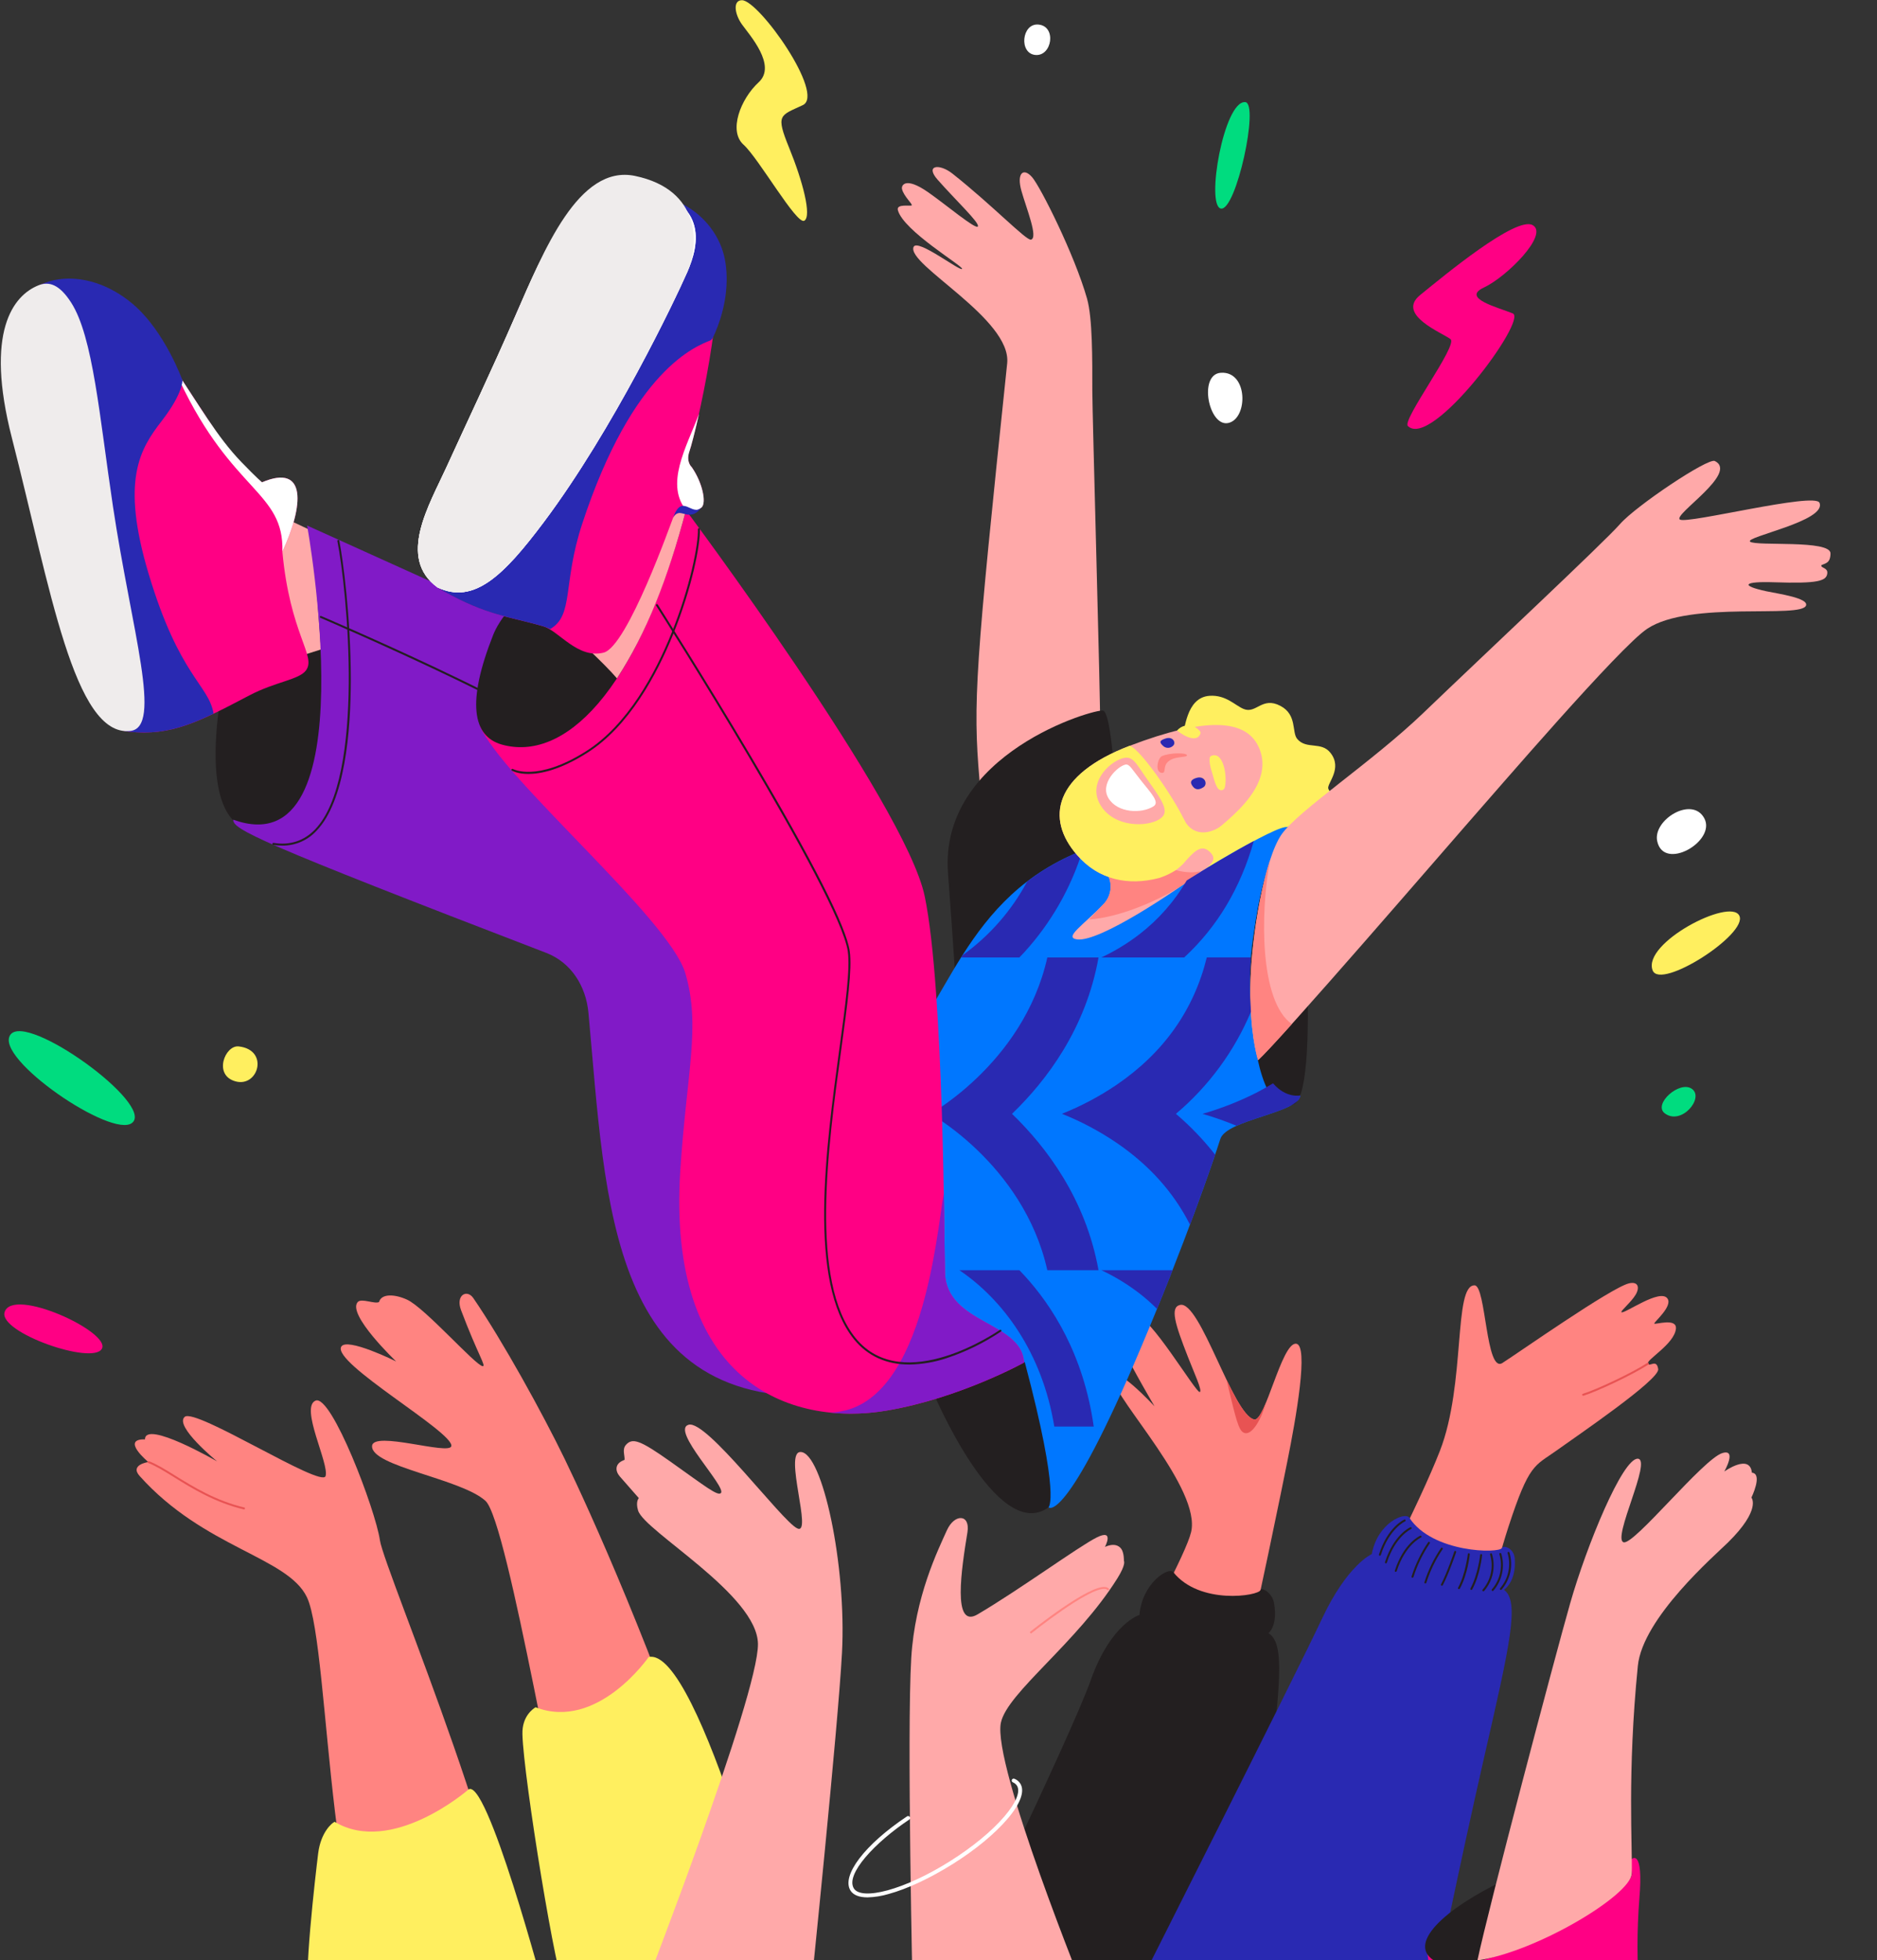 <svg width="591" height="617" viewBox="0 0 591 617" fill="none" xmlns="http://www.w3.org/2000/svg">
<rect x="0" y="0" width="591" height="617" fill="#333333" stroke="none"/>
<g clip-path="url(#clip0_44_8355)">
<path d="M160.589 627.157C166.582 600.798 120.991 494.389 119.622 484.866C118.253 475.342 104.364 438.814 99.359 440.914C94.355 443.014 103.719 460.796 102.509 464.671C101.3 468.545 61.53 443.076 58.153 446.023C54.776 448.97 68.37 460.047 68.37 460.047C68.37 460.047 45.652 446.901 45.652 453.109C37.86 452.943 46.702 460.244 46.702 460.244C46.702 460.244 40.77 461.072 43.957 464.628C64.281 487.346 90.567 490.109 96.639 502.807C104.259 518.771 102.976 626.003 125.498 626.126C134.929 626.175 160.589 627.157 160.589 627.157Z" fill="#FF8481"/>
<path d="M180.973 588.876C195.279 636.486 221.731 597.091 224.752 577.271C206.159 520.69 185.805 475.787 177.792 459.264C170.946 445.141 158.266 422.097 149.032 408.638C147.03 405.728 143.37 407.692 145.176 412.463C150.493 426.5 153.158 430.147 151.985 430.067C149.768 429.92 133.786 411.684 128.161 409.123C124.311 407.367 120.099 407.146 119.344 409.872C118.036 410.603 113.818 408.589 112.645 409.872C109.133 413.728 124.729 428.575 124.729 428.575C124.729 428.575 109.133 420.845 107.438 423.952C104.608 429.134 142.818 450.815 142.112 455.211C141.62 458.25 117.416 450.244 117.152 455.211C116.802 461.652 145.145 465.471 152.851 472.459C160.09 479.023 176.674 582.502 180.973 588.876Z" fill="#FF8481"/>
<path d="M204.24 521.632C204.24 521.632 188.134 544.965 168.627 537.443C167.915 537.898 164.329 540.212 164.495 545.935C164.802 559.382 175.51 625.198 178.003 626.653C180.496 628.109 247.454 625.364 247.454 625.364C247.454 625.364 220.161 518.077 204.24 521.632Z" fill="#FFEF5F"/>
<path d="M147.263 563.535C147.263 563.535 123.316 584.252 105.35 573.5C104.57 573.826 101.015 576.73 100.18 583.429C99.345 590.128 95.268 625.421 97.472 627.276C99.677 629.13 171.645 627.945 171.645 627.945C171.645 627.945 152.905 557.395 147.263 563.535Z" fill="#FFEF5F"/>
<path d="M364.569 615.229C375.622 608.014 402.638 473.471 405.328 460.092C408.017 446.713 412.217 423.208 408.048 422.993C403.504 422.76 398.414 447.554 394.908 446.848C388.191 445.454 377.912 409.362 371.575 410.787C368.327 411.517 369.96 416.736 374.031 427.144C375.972 432.136 378.587 437.687 377.807 438.196C376.696 438.89 361.499 412.936 357.649 414.452C353.8 415.969 356.323 419.978 356.323 419.978C356.323 419.978 350.963 419.242 353.173 423.81C356.808 431.338 363.519 442.709 363.519 442.709C363.519 442.709 350.079 428.206 350.68 434.42C351.282 440.634 378.28 468.848 375.032 482.313C371.784 495.778 326.126 572.205 325.389 581.974C324.652 591.743 352.234 623.278 364.569 615.229Z" fill="#FF8481"/>
<path d="M369.444 494.929C367.952 493.087 359.62 498.355 358.773 508.376C358.773 508.376 349.778 511.035 343.423 528.946C337.068 546.856 298.164 627.065 298.164 627.065L387.81 628.066C387.81 628.066 394.048 602.48 398.635 566.615C403.221 530.751 404.707 517.236 399.384 514.129C399.384 514.129 402.454 511.851 401.134 504.575C400.563 501.395 397.235 499.553 396.885 500.547C396.234 502.426 377.703 505.281 369.444 494.929Z" fill="#231F20"/>
<path d="M293.412 437.446C293.412 437.446 313.779 486.334 330.155 474.496C346.53 462.658 309.843 396.7 309.843 396.7L293.412 437.446Z" fill="#231F20"/>
<path d="M72.354 204.834C72.354 204.834 58.742 256.957 79.01 261.372C100.089 265.971 107.396 219.521 104.08 206.258C100.765 192.995 72.354 204.834 72.354 204.834Z" fill="#231F20"/>
<path d="M98.328 167.175C93.919 165.063 85.176 160.998 85.176 160.998C85.176 160.998 82.106 179.48 82.241 179.843C82.376 180.205 95.7 206.153 95.7 206.153L101.085 204.44L98.328 167.175Z" fill="#FFA9A9"/>
<path d="M96.7 165.438C96.7 165.438 116.287 273.505 73.422 258.031C73.422 261.102 80.416 264.786 171.978 299.962C179.862 302.996 184.51 310.444 185.284 318.856C190.847 379.029 191.559 444.907 262.649 439.202L248.153 271.92L171.732 199.356L96.7 165.438Z" fill="#811AC7"/>
<path d="M184.603 237.138C184.529 237.139 184.457 237.113 184.401 237.065C170.039 224.097 101.583 194.79 100.895 194.495C100.857 194.48 100.823 194.457 100.794 194.428C100.765 194.399 100.742 194.365 100.727 194.327C100.712 194.289 100.704 194.249 100.704 194.208C100.705 194.167 100.713 194.127 100.729 194.09C100.763 194.016 100.824 193.958 100.899 193.928C100.975 193.898 101.059 193.899 101.134 193.93C101.306 194.004 118.615 201.403 137.478 210.312C162.824 222.285 178.746 231.133 184.812 236.604C184.841 236.633 184.864 236.667 184.879 236.704C184.895 236.741 184.903 236.782 184.903 236.822C184.903 236.863 184.895 236.903 184.879 236.94C184.864 236.978 184.841 237.011 184.812 237.04C184.786 237.069 184.753 237.093 184.718 237.11C184.682 237.127 184.643 237.136 184.603 237.138Z" fill="#231F20"/>
<path d="M346.387 228.462C346.559 221.917 343.931 130.275 343.931 122.98C343.931 113.193 344.023 100.158 342.261 93.974C338.307 80.079 327.586 58.785 324.989 55.795C322.238 52.621 320.028 54.493 321.612 60.093C323.196 65.693 326.966 74.829 324.62 75.444C323.122 75.793 312.567 64.686 299.9 54.665C295.725 51.362 291.206 52.013 295.197 56.544C300.999 63.126 308.527 70.181 307.895 71.281C307.262 72.379 297.837 64.41 292.194 60.486C285.053 55.525 283.77 58.349 284.003 59.467C284.47 61.702 287.423 64.275 287.073 64.643C286.723 65.011 282.124 64.029 282.708 66.172C284.495 72.723 303.271 83.769 302.927 84.629C302.516 85.667 288.805 74.928 287.651 77.746C285.379 83.272 318.609 100.379 317.123 114.384C307.041 210.57 306.323 221.088 308.398 245.482C310.474 269.877 346.387 228.462 346.387 228.462Z" fill="#FFA9A9"/>
<path d="M350.79 242.736C350.79 242.736 349.648 224.451 347.364 223.702C345.08 222.953 295.627 237.038 298.495 274.88C300.257 298.366 301.276 315.276 301.276 315.276L369.493 277.403L350.79 242.736Z" fill="#231F20"/>
<path d="M362.022 247.539C362.022 247.539 359.068 247.251 366.645 241.903C374.222 236.555 371.072 231.649 372.171 231.096C373.27 230.543 373.172 219.528 380.89 219.037C386.03 218.717 388.836 222.052 391.574 223.181C395.547 224.815 397.371 219.153 403.161 222.211C408.515 225.036 406.648 230.549 408.478 232.649C411.376 236.026 416.018 233.3 418.916 236.997C422.809 241.909 417.848 246.551 418.216 248.202C418.585 249.854 426.843 258.106 422.435 264.897C418.026 271.688 385.557 295.174 385.557 295.174L366.836 278.295L362.022 247.539Z" fill="#FFEF5F"/>
<path d="M405.426 260.414C402.7 259.014 371.533 278.073 365.902 282.31C356.416 289.451 352.265 263.441 341.956 267.31C302.929 282.003 298.766 317.69 278 338.235C240.355 375.481 276.956 398.69 276.956 398.69C276.956 398.69 308.031 412.813 322.712 428.967C334.059 471.709 330.13 474.497 330.13 474.497C330.13 474.497 335.429 480.551 359.259 424.19C373.006 391.678 382.131 365.245 384.224 358.577C386.171 352.394 409.092 350.312 409.399 344.835C409.399 344.835 396.769 347.752 394.049 320.588C390.168 281.758 408.152 261.808 405.426 260.414Z" fill="#0077FF"/>
<path d="M323.405 277.52C318.494 286.702 311.538 294.633 303.075 300.699L302.627 301.406H320.967C321.495 300.865 322.017 300.313 322.533 299.754C330.913 290.553 337.17 279.624 340.862 267.739C334.613 270.165 328.736 273.457 323.405 277.52Z" fill="#2929B2"/>
<path d="M318.757 350.741L318.641 350.631L318.757 350.526C329.478 340.186 341.893 323.866 345.891 301.405H329.767C325.966 318.419 316.258 331.001 307.791 339.149C303.3 343.488 298.36 347.337 293.055 350.631C298.359 353.926 303.299 357.775 307.791 362.113C316.246 370.261 325.966 382.848 329.761 399.856H345.885C341.857 377.42 329.447 361.075 318.757 350.741Z" fill="#2929B2"/>
<path d="M320.968 399.855H302.057C315.737 409.066 328.158 425.761 331.959 449.081H344.374C341.2 426.362 331.179 410.932 322.534 401.513C322.018 400.948 321.496 400.402 320.968 399.855Z" fill="#2929B2"/>
<path d="M322.443 428.931C322.443 428.931 302.273 440.118 279.333 444.023C248.491 449.279 209.9 434.899 214.204 368.383C216.2 337.572 220.725 323.032 215.776 306.331C210.637 289.071 157.887 244.794 151.078 228.449C151.078 228.449 169.038 248.595 192.364 215.266C204.436 198.019 215.193 159.557 215.193 159.557C215.193 159.557 285.037 252.887 291.159 282.145C297.281 311.402 297.299 394.7 297.532 400.815C298.177 416.933 321.737 416 322.443 428.931Z" fill="#FF0084"/>
<path d="M297.533 400.816C297.459 398.87 297.404 389.076 297.171 375.697C294.893 387.891 290.674 444.565 260.974 444.639C267.085 445.285 273.255 445.078 279.309 444.025C302.249 440.119 322.419 428.932 322.419 428.932C321.737 416.001 298.178 416.934 297.533 400.816Z" fill="#811AC7"/>
<path d="M216.042 160.397C218.283 151.979 163.556 178.928 155.255 199.94C146.953 220.951 148.722 231.776 158.012 234.392C177.194 239.777 200.416 219.091 216.042 160.397Z" fill="#231F20"/>
<path d="M202.249 162.627L180.894 200.359C180.894 200.359 189.723 208.298 194.261 213.541C203.569 199.223 210.225 182.362 216.04 160.399C216.832 157.494 210.796 158.833 202.249 162.627Z" fill="#FFA9A9"/>
<path d="M82.503 151.825C82.503 151.825 81.22 150.928 76.007 146.188C68.141 139.035 48.708 102.268 36.655 93.616C24.602 84.965 7.36 85.794 3.056 101.457C-1.248 117.121 3.836 137.469 9.736 156.061C15.637 174.654 29.667 186.148 31.337 199.767C33.007 213.386 27.291 228.81 40.547 230.32C53.804 231.831 62.818 227.164 78.506 218.912C86.77 214.565 94.237 214 96.38 210.985C99.628 206.411 91.326 199.718 88.907 173.659C95.625 159.205 96.699 145.801 82.503 151.825Z" fill="#FF0084"/>
<path d="M82.504 151.825C82.504 151.825 80.963 150.597 76.063 145.513C68.333 137.531 62.843 127.707 54.112 114.776C54.112 115.85 55.954 118.558 56.568 119.86C73.147 155.055 89.48 154.674 88.909 173.66C95.626 159.206 96.7 145.802 82.504 151.825Z" fill="white"/>
<path d="M46.829 180.751C37.919 151.045 44.115 141.313 50.924 132.508C57.734 123.703 57.439 119.7 57.439 119.7C57.439 119.7 51.913 104.251 41.8 95.686C26.806 83.006 7.36 85.794 3.056 101.457C-1.248 117.121 3.836 137.469 9.736 156.062C15.637 174.654 29.667 186.148 31.337 199.767C33.007 213.386 27.291 228.81 40.547 230.32C50.31 231.432 57.74 229.197 67.251 224.659C65.734 215.553 56.524 213.054 46.829 180.751Z" fill="#2929B2"/>
<path d="M405.425 260.414C409.318 254.888 416.348 342.618 407.586 347.469C392.205 355.998 387.447 286.019 405.425 260.414Z" fill="#231F20"/>
<path d="M539.943 145.127C537.776 144.046 515.002 159.323 510.084 164.972C505.165 170.621 467.453 205.908 448.246 224.347C431.999 239.949 408.833 255.091 403.534 262.655C398.235 270.22 393.924 294.394 393.709 310.696C393.525 324.308 395.662 332.186 396.11 333.721C402.907 327.686 456.382 265.67 461.38 260.009C471.683 248.306 509.985 203.655 518.661 197.926C532.17 188.937 567.33 194.852 568.663 190.579C569.393 188.245 559.962 186.925 556.309 186.158C547.663 184.316 549.088 182.977 558.507 183.296C572.494 183.769 575.193 182.913 575.359 180.364C575.47 178.639 573.139 178.83 573.513 177.903C574.748 177.288 576.338 177.328 576.356 174.203C576.356 169.843 552.944 172.017 551.053 170.519C549.162 169.021 575.276 164.035 572.893 158.275C571.469 154.831 531.206 165.064 528.94 163.553C526.674 162.043 547.508 148.909 539.943 145.127Z" fill="#FFA9A9"/>
<path d="M287.392 628.337C287.392 628.337 285.495 545.69 286.92 521.971C288.08 502.617 295.356 487.942 298.119 481.784C300.532 476.399 305.543 476.583 304.615 482.336C302.773 493.677 299.74 512.951 307.808 508.205C321.01 500.437 339.627 486.837 345.325 483.988C351.023 481.139 347.903 486.978 347.903 486.978C347.903 486.978 351.195 485.234 352.987 487.488C353.958 488.716 353.884 491.375 353.884 491.375C353.884 491.375 354.645 492.363 351.766 496.95C339.055 517.212 317.166 532.857 315.152 542.27C312.327 555.441 342.003 628.337 342.003 628.337H287.392Z" fill="#FFA9A9"/>
<path d="M390.438 579.902C390.438 579.902 440.848 488.899 453.38 456.719C461.571 435.67 457.574 404.435 464.31 404.626C467.908 404.73 467.822 432.398 473.047 429.07C478.272 425.742 507.156 405.436 512.854 404.012C515.703 403.3 516.415 405.185 515.009 407.561C513.603 409.937 510.097 412.798 510.539 413.087C511.466 413.701 522.752 405.449 525.036 408.789C526.73 411.245 520.738 416.194 520.873 416.654C521.008 417.115 528.044 414.696 527.688 418.294C527.203 423.108 518.251 428.063 518.865 429.297C519.405 430.384 521.628 427.67 522.107 430.998C522.586 434.326 496.515 452.022 489.865 456.786C483.215 461.551 481.471 460.679 474.981 480.573C466.06 507.903 452.164 576.095 449.807 584.642C447.449 593.189 379.545 603.646 390.438 579.902Z" fill="#FF8481"/>
<path d="M202.654 626.766C202.654 626.766 238.782 533.799 238.653 517.546C238.531 502.005 202.887 482.049 200.91 475.51C200.044 472.655 201.143 471.605 201.143 471.605C201.143 471.605 199.197 469.413 195.138 464.759C193.683 463.089 193.45 460.663 196.649 459.57C196.772 458.183 195.82 456.267 197.091 454.836C199.135 452.54 201.524 453.332 211.072 460.098C221.965 467.823 225.968 471.059 226.987 470.002C228.829 468.093 211.139 450.194 216.801 448.512C222.462 446.83 246.071 478.758 251.026 481.135C255.981 483.511 246.685 457.084 252.057 457.084C258.928 457.084 266.591 492.838 265.111 520.327C263.834 544.065 255.287 626.797 255.287 626.797L202.654 626.766Z" fill="#FFA9A9"/>
<path d="M217.79 147.037C217.79 147.037 215.948 145.446 217.04 142.204C219.325 135.536 228.817 93.519 225.213 79.127C221.609 64.734 206.793 56.052 193.407 65.213C180.022 74.374 169.872 81.294 162.344 99.285C154.816 117.275 150.794 128.972 144.243 143.365C138.563 155.835 124.03 177.381 139.503 186.039C153.588 193.923 159.992 193.929 171.1 197.177C175.975 198.602 181.876 207.492 190.055 205.448C197.595 203.563 211.471 164.008 211.95 162.952C213.326 159.949 218.391 162.104 220.896 159.704C222.456 158.218 221.228 151.986 217.79 147.037Z" fill="#FF0084"/>
<path d="M193.408 65.213C179.998 74.374 169.873 81.294 162.345 99.285C154.817 117.275 151.158 132.607 144.606 146.994C138.926 159.464 124.031 177.381 139.504 186.039C153.589 193.923 159.993 193.929 171.101 197.177C171.834 197.402 172.548 197.683 173.238 198.018C180.747 193.677 177.1 183.828 183.289 164.972C199.302 116.207 219.282 108.937 223.703 107.15C224.035 107.015 224.201 106.628 224.446 106.364C229.414 95.816 229.426 86.274 227.952 80.379C224.354 65.987 206.824 56.052 193.408 65.213Z" fill="#2929B2"/>
<path d="M198.822 58.391C180.887 55.542 171.192 78.93 162.344 99.285C154.558 117.165 147.165 132.607 140.614 146.993C135.161 158.961 124.981 175.6 137.752 184.921C149.284 190.386 158.629 181.108 171.136 164.468C193.241 134.996 212.558 94.336 216.371 85.696C220.184 77.057 223.739 62.352 198.822 58.391Z" fill="white"/>
<path d="M217.789 147.036C217.789 147.036 215.947 145.446 217.04 142.204C217.654 140.399 218.809 135.996 220.11 130.255C216.125 140.81 209.058 152.734 216.426 161.073C218.072 160.95 219.785 160.815 220.945 159.703C222.456 158.218 221.228 151.985 217.789 147.036Z" fill="white"/>
<path d="M198.822 58.391C180.887 55.542 171.192 78.93 162.344 99.285C154.558 117.165 147.165 132.607 140.614 146.993C135.161 158.961 124.981 175.6 137.752 184.921C149.284 190.386 158.629 181.108 171.136 164.468C193.241 134.996 212.558 94.336 216.371 85.696C220.184 77.057 223.739 62.352 198.822 58.391Z" fill="white"/>
<path d="M199.952 55.381C182.146 51.66 171.21 78.928 162.344 99.283C154.558 117.163 147.165 132.606 140.614 146.992C135.161 158.959 124.981 175.599 137.752 184.92C149.284 190.384 158.629 181.107 171.136 164.467C193.241 134.994 212.558 94.334 216.371 85.695C220.184 77.056 220.792 59.74 199.952 55.381Z" fill="#EFECEC"/>
<path d="M41.003 230.113C51.306 229.002 41.457 198.719 35.55 159.305C31.32 131.061 29.312 106.04 22.417 95.276C18.733 89.523 15.429 88.491 12.107 89.823C4.125 93.029 -4.821 104.419 3.726 137.796C15.834 185.051 23.325 232.011 41.003 230.113Z" fill="#EFECEC"/>
<path d="M286.313 429.551C279.098 429.551 273.191 426.893 268.912 421.624C254.237 403.591 260.052 361.15 264.294 330.136C266.137 316.659 267.733 305.017 266.941 299.497C264.35 281.359 207.167 191.553 206.589 190.651C206.546 190.582 206.531 190.499 206.548 190.42C206.565 190.34 206.613 190.271 206.681 190.227C206.75 190.183 206.833 190.168 206.912 190.186C206.992 190.203 207.061 190.251 207.105 190.319C207.253 190.546 221.719 213.247 236.326 237.905C255.975 271.062 266.456 291.73 267.549 299.411C268.353 305.017 266.83 316.137 264.902 330.216C260.672 361.095 254.882 403.382 269.385 421.213C284.465 439.756 314.49 418.868 314.822 418.653C314.855 418.629 314.892 418.612 314.932 418.603C314.971 418.594 315.012 418.593 315.052 418.6C315.092 418.607 315.13 418.621 315.164 418.643C315.199 418.665 315.228 418.693 315.252 418.726C315.297 418.793 315.315 418.874 315.301 418.953C315.287 419.032 315.243 419.103 315.178 419.15C309.857 422.726 304.073 425.558 297.985 427.568C294.218 428.819 290.282 429.488 286.313 429.551Z" fill="#231F20"/>
<path d="M166.389 243.634C163.03 243.634 161.323 242.688 161.176 242.602C161.108 242.56 161.058 242.493 161.037 242.415C161.017 242.338 161.027 242.255 161.066 242.185C161.108 242.114 161.176 242.064 161.255 242.043C161.334 242.022 161.418 242.033 161.489 242.074C161.563 242.117 169.054 246.219 184.441 236.548C197.599 228.296 206.325 211.889 211.329 199.584C217.315 184.848 219.925 171.186 219.753 166.599C219.751 166.559 219.758 166.519 219.772 166.481C219.786 166.443 219.807 166.408 219.834 166.379C219.862 166.349 219.895 166.325 219.931 166.308C219.968 166.291 220.007 166.282 220.048 166.28C220.13 166.278 220.209 166.309 220.269 166.365C220.329 166.422 220.364 166.499 220.367 166.581C220.514 171.358 217.985 184.829 211.894 199.811C206.859 212.208 198.066 228.731 184.766 237.07C176.336 242.375 170.263 243.634 166.389 243.634Z" fill="#231F20"/>
<path d="M220.879 159.79C217.766 162.7 214.739 155.031 211.951 162.952C214.088 158.955 216.71 165.009 220.879 159.79Z" fill="#2929B2"/>
<path d="M88.915 266.191C87.942 266.189 86.971 266.108 86.01 265.952C85.931 265.938 85.86 265.894 85.813 265.828C85.766 265.763 85.746 265.681 85.759 265.602C85.765 265.562 85.779 265.523 85.799 265.489C85.82 265.454 85.848 265.424 85.88 265.4C85.913 265.376 85.95 265.359 85.989 265.349C86.028 265.34 86.069 265.338 86.109 265.344C91.291 266.179 95.694 264.73 99.2 261.113C115.06 244.639 109.282 185.59 106.23 170.337C106.222 170.298 106.222 170.258 106.23 170.219C106.237 170.18 106.253 170.142 106.275 170.109C106.297 170.076 106.326 170.048 106.359 170.026C106.393 170.004 106.43 169.989 106.469 169.981C106.509 169.972 106.55 169.971 106.59 169.979C106.63 169.986 106.668 170.001 106.702 170.024C106.736 170.046 106.764 170.075 106.787 170.109C106.809 170.143 106.824 170.181 106.832 170.221C108.005 176.078 110.43 194.419 110.454 213.711C110.454 230.388 108.612 252.222 99.642 261.537C98.278 263.02 96.619 264.2 94.772 265.001C92.924 265.803 90.929 266.208 88.915 266.191Z" fill="#231F20"/>
<path d="M346.39 272.646C347.329 273.318 348.11 274.186 348.678 275.191C349.247 276.196 349.589 277.313 349.681 278.464C349.773 279.615 349.612 280.772 349.21 281.854C348.808 282.937 348.174 283.918 347.354 284.73C341.048 291.282 334.779 295.168 339.175 295.727C346.193 296.611 370.078 280.641 379.988 273.125C376.839 264.443 346.39 272.646 346.39 272.646Z" fill="#FFA9A9"/>
<path d="M342.955 289.444C358.858 288.388 382.19 274.395 378.512 271.552L367.313 269.176C357.746 269.575 346.381 272.645 346.381 272.645C347.32 273.316 348.101 274.185 348.67 275.19C349.238 276.195 349.58 277.312 349.672 278.463C349.764 279.614 349.603 280.771 349.201 281.853C348.799 282.935 348.166 283.917 347.345 284.729C345.73 286.405 344.226 287.995 342.955 289.444Z" fill="#FF8481"/>
<path d="M396.34 235.221C392.269 226.152 379.246 225.79 355.649 234.797C331.887 243.873 329.081 257.657 339.12 269.151C347.299 278.515 357.743 278.976 370.336 273.935C370.336 273.935 376.747 275.85 379.939 273.222C385.097 268.973 379.154 268.255 379.055 265.24C378.969 262.6 402.99 250.031 396.34 235.221Z" fill="#FFA9A9"/>
<path d="M339.119 269.151C345.928 276.949 355.151 278.976 365.043 276.372C377.194 272.271 375.278 264.295 373.768 260.162C371.312 253.494 359.032 235.485 355.667 234.791C331.886 243.873 329.08 257.688 339.119 269.151Z" fill="#FFEF5F"/>
<path d="M399.888 270.811C396.382 281.55 393.871 298.386 393.699 310.721C393.515 324.334 395.652 332.212 396.1 333.747C397.635 332.384 401.559 328.159 406.759 322.375C396.646 315.302 396.739 287.641 399.888 270.811Z" fill="#FF8481"/>
<path d="M353.36 238.732C349.117 240.003 342.259 246.585 346.569 253.56C350.879 260.535 361.182 260.419 365.1 257.858C368.17 255.881 366.807 253.143 361.704 246.032C357.689 240.457 356.903 237.669 353.36 238.732Z" fill="#FFA9A9"/>
<path d="M354.371 240.692C351.872 241.196 346.18 246.679 349.047 251.321C351.915 255.963 359.424 256.196 363.17 253.85C365.22 252.567 362.599 249.878 359.148 245.561C356.409 242.147 355.636 240.44 354.371 240.692Z" fill="white"/>
<path d="M376.796 244.862C374.954 245.378 374.463 246.268 375.697 247.723C376.464 248.626 377.539 248.736 378.939 247.803C380.339 246.87 379.424 244.137 376.796 244.862Z" fill="#2929B2"/>
<path d="M367.001 232.475C365.294 233.034 364.846 233.525 366.111 234.704C366.505 235.129 367.049 235.385 367.628 235.418C368.207 235.451 368.777 235.259 369.217 234.882C370.482 233.986 369.414 231.677 367.001 232.475Z" fill="#2929B2"/>
<path d="M385.631 247.92C386.533 244.654 385.256 236.125 381.253 238.01C380.485 238.372 380.915 240.988 381.505 242.775C382.094 244.562 382.303 246.097 383.236 247.834C383.936 249.142 385.336 249.001 385.631 247.92Z" fill="#FFEF5F"/>
<path d="M378 230.837C378.166 230.321 377.288 229.523 376.195 228.823C375.271 228.358 374.218 228.219 373.206 228.429C372.194 228.638 371.282 229.184 370.619 229.977C373.303 232.139 377.091 233.741 378 230.837Z" fill="#FFEF5F"/>
<path d="M365.747 243.29C367.215 243.475 366.22 241.596 367.448 240.122C369.345 237.832 373.791 238.618 373.735 237.764C373.68 236.911 368.289 236.899 365.821 238.041C364.513 238.655 363.58 243.008 365.747 243.29Z" fill="#FF8481"/>
<path d="M372.619 257.596C374.854 262.816 380.712 263.988 386.889 258.131C393.066 252.273 383.377 270.165 380.712 267.955C378.047 265.744 375.929 268.096 372.534 271.885C369.242 275.495 372.619 257.596 372.619 257.596Z" fill="#FFEF5F"/>
<path d="M443.76 477.794C442.458 475.786 433.745 479.335 431.916 489.227C431.916 489.227 424.216 492.524 416.166 509.735C408.116 526.946 357.166 627.841 357.166 627.841L451.325 627.564C451.325 627.564 459.368 587.844 467.443 552.587C475.517 517.33 478.538 504.08 473.54 500.463C473.54 500.463 477.531 497.94 476.935 490.572C476.677 487.348 473.386 486.329 472.944 487.287C472.109 489.092 450.981 488.895 443.76 477.794Z" fill="#2929B2"/>
<path d="M436.372 492.143H436.28C436.242 492.131 436.207 492.111 436.176 492.086C436.146 492.06 436.121 492.029 436.102 491.993C436.084 491.958 436.073 491.919 436.07 491.879C436.067 491.84 436.071 491.8 436.084 491.762C438.847 483.135 443.863 480.869 444.066 480.777C444.103 480.76 444.143 480.751 444.184 480.749C444.224 480.748 444.265 480.755 444.303 480.77C444.341 480.785 444.375 480.808 444.404 480.836C444.433 480.865 444.456 480.899 444.471 480.937C444.502 481.011 444.503 481.094 444.473 481.169C444.443 481.244 444.385 481.304 444.312 481.336C444.262 481.336 439.332 483.608 436.661 491.946C436.638 492.004 436.599 492.054 436.547 492.089C436.496 492.124 436.435 492.143 436.372 492.143Z" fill="#231F20"/>
<path d="M439.474 494.813H439.382C439.343 494.801 439.307 494.782 439.276 494.756C439.245 494.73 439.219 494.698 439.201 494.662C439.183 494.625 439.172 494.586 439.169 494.546C439.166 494.505 439.172 494.465 439.185 494.426C441.948 485.83 446.965 483.54 447.167 483.448C447.241 483.415 447.326 483.412 447.402 483.441C447.478 483.47 447.539 483.527 447.573 483.601C447.589 483.638 447.598 483.678 447.598 483.719C447.599 483.759 447.592 483.799 447.577 483.837C447.562 483.875 447.54 483.909 447.512 483.938C447.484 483.967 447.45 483.99 447.413 484.007C447.364 484.007 442.433 486.278 439.762 494.617C439.739 494.674 439.699 494.724 439.648 494.759C439.597 494.794 439.536 494.813 439.474 494.813Z" fill="#231F20"/>
<path d="M434.481 489.729H434.389C434.311 489.704 434.247 489.649 434.209 489.577C434.171 489.505 434.163 489.421 434.186 489.343C436.949 480.716 441.966 478.45 442.168 478.358C442.243 478.327 442.326 478.326 442.401 478.356C442.475 478.386 442.535 478.444 442.568 478.518C442.585 478.554 442.595 478.594 442.596 478.634C442.598 478.675 442.591 478.715 442.577 478.753C442.563 478.791 442.541 478.825 442.513 478.854C442.485 478.884 442.451 478.907 442.414 478.923C442.365 478.923 437.434 481.188 434.763 489.527C434.742 489.585 434.704 489.636 434.654 489.672C434.603 489.708 434.543 489.728 434.481 489.729Z" fill="#231F20"/>
<path d="M444.748 496.657C444.72 496.663 444.69 496.663 444.662 496.657C444.623 496.647 444.587 496.63 444.555 496.605C444.523 496.581 444.496 496.55 444.477 496.515C444.457 496.48 444.445 496.441 444.441 496.401C444.437 496.361 444.441 496.321 444.453 496.283C445.658 492.453 447.416 488.821 449.672 485.5C449.72 485.435 449.792 485.39 449.872 485.376C449.953 485.363 450.035 485.381 450.102 485.427C450.135 485.45 450.164 485.48 450.185 485.514C450.207 485.548 450.222 485.586 450.229 485.626C450.235 485.666 450.234 485.707 450.225 485.747C450.216 485.786 450.199 485.824 450.176 485.857C447.955 489.116 446.225 492.685 445.043 496.448C445.023 496.51 444.983 496.564 444.93 496.602C444.877 496.639 444.813 496.659 444.748 496.657Z" fill="#231F20"/>
<path d="M448.794 498.468H448.708C448.629 498.446 448.564 498.393 448.524 498.321C448.485 498.25 448.476 498.166 448.499 498.088C449.705 494.267 451.464 490.643 453.718 487.33C453.741 487.297 453.771 487.269 453.805 487.247C453.839 487.225 453.878 487.21 453.918 487.204C453.958 487.197 453.998 487.198 454.038 487.207C454.078 487.216 454.115 487.233 454.148 487.256C454.181 487.28 454.209 487.309 454.231 487.343C454.253 487.378 454.267 487.416 454.274 487.456C454.281 487.496 454.28 487.537 454.271 487.576C454.262 487.616 454.245 487.653 454.222 487.686C452.002 490.947 450.272 494.515 449.088 498.278C449.065 498.337 449.024 498.386 448.972 498.421C448.919 498.455 448.856 498.471 448.794 498.468Z" fill="#231F20"/>
<path d="M454.003 499.192C453.952 499.191 453.901 499.179 453.856 499.155C453.821 499.136 453.789 499.111 453.764 499.08C453.739 499.049 453.72 499.013 453.708 498.975C453.697 498.937 453.693 498.896 453.697 498.857C453.702 498.817 453.714 498.778 453.733 498.743C455.575 495.28 457.878 488.502 457.896 488.434C457.908 488.395 457.929 488.359 457.955 488.328C457.982 488.297 458.014 488.271 458.051 488.253C458.088 488.235 458.128 488.224 458.168 488.221C458.209 488.219 458.25 488.224 458.289 488.238C458.366 488.265 458.428 488.322 458.464 488.395C458.499 488.469 458.505 488.553 458.479 488.631C458.479 488.698 456.134 495.52 454.273 499.026C454.248 499.076 454.209 499.117 454.161 499.146C454.114 499.176 454.059 499.191 454.003 499.192Z" fill="#231F20"/>
<path d="M463.254 500.51C463.202 500.511 463.152 500.498 463.106 500.473C463.036 500.433 462.983 500.367 462.96 500.289C462.938 500.212 462.946 500.128 462.983 500.056C465.347 495.758 466.054 489.55 466.054 489.489C466.057 489.448 466.069 489.409 466.088 489.373C466.107 489.337 466.133 489.306 466.165 489.28C466.196 489.254 466.232 489.235 466.271 489.224C466.31 489.212 466.351 489.208 466.391 489.212C466.472 489.222 466.545 489.262 466.596 489.326C466.646 489.389 466.67 489.47 466.661 489.55C466.661 489.814 465.968 495.942 463.542 500.351C463.515 500.402 463.473 500.445 463.422 500.474C463.371 500.502 463.312 500.515 463.254 500.51Z" fill="#231F20"/>
<path d="M459.369 500.253C459.318 500.253 459.267 500.24 459.222 500.216C459.151 500.176 459.099 500.11 459.076 500.032C459.053 499.954 459.061 499.87 459.099 499.798C461.463 495.5 462.138 489.293 462.169 489.231C462.172 489.191 462.183 489.152 462.202 489.116C462.22 489.08 462.245 489.049 462.276 489.023C462.307 488.997 462.343 488.978 462.382 488.966C462.42 488.955 462.46 488.951 462.5 488.955C462.541 488.959 462.58 488.971 462.616 488.99C462.652 489.009 462.683 489.035 462.709 489.066C462.735 489.098 462.754 489.134 462.766 489.173C462.777 489.211 462.781 489.252 462.777 489.293C462.777 489.551 462.083 495.684 459.658 500.093C459.63 500.144 459.588 500.187 459.537 500.215C459.486 500.243 459.427 500.256 459.369 500.253Z" fill="#231F20"/>
<path d="M469.969 500.837C469.897 500.836 469.828 500.81 469.773 500.763C469.742 500.738 469.716 500.706 469.697 500.671C469.679 500.635 469.667 500.596 469.664 500.556C469.66 500.516 469.665 500.476 469.677 500.438C469.69 500.399 469.71 500.364 469.736 500.333C471.032 498.841 471.93 497.045 472.344 495.112C472.758 493.18 472.677 491.174 472.106 489.281C472.078 489.205 472.081 489.122 472.115 489.048C472.148 488.975 472.209 488.917 472.284 488.888C472.322 488.873 472.363 488.866 472.403 488.867C472.444 488.868 472.484 488.877 472.521 488.894C472.558 488.91 472.592 488.934 472.619 488.964C472.647 488.993 472.669 489.028 472.683 489.066C473.291 491.06 473.384 493.175 472.955 495.215C472.525 497.255 471.587 499.153 470.227 500.733C470.196 500.769 470.156 500.798 470.111 500.816C470.066 500.834 470.018 500.841 469.969 500.837Z" fill="#231F20"/>
<path d="M472.555 500.501C472.483 500.5 472.413 500.474 472.359 500.427C472.328 500.401 472.302 500.37 472.283 500.334C472.264 500.299 472.253 500.26 472.25 500.22C472.246 500.18 472.251 500.139 472.263 500.101C472.276 500.063 472.296 500.028 472.322 499.997C473.617 498.504 474.513 496.708 474.927 494.776C475.342 492.843 475.261 490.838 474.692 488.945C474.677 488.907 474.67 488.867 474.671 488.826C474.672 488.785 474.681 488.745 474.698 488.708C474.714 488.671 474.738 488.638 474.768 488.61C474.797 488.582 474.832 488.56 474.87 488.546C474.947 488.518 475.031 488.522 475.105 488.557C475.178 488.591 475.235 488.654 475.263 488.73C475.874 490.724 475.969 492.84 475.54 494.88C475.11 496.92 474.17 498.818 472.807 500.396C472.776 500.432 472.737 500.46 472.694 500.479C472.65 500.497 472.603 500.504 472.555 500.501Z" fill="#231F20"/>
<path d="M467.044 500.932C466.972 500.93 466.902 500.904 466.847 500.858C466.816 500.832 466.79 500.801 466.772 500.765C466.753 500.73 466.741 500.691 466.738 500.651C466.734 500.611 466.739 500.57 466.752 500.532C466.764 500.494 466.784 500.459 466.81 500.428C468.106 498.936 469.004 497.14 469.418 495.207C469.833 493.274 469.751 491.268 469.18 489.376C469.153 489.299 469.157 489.215 469.191 489.141C469.226 489.068 469.288 489.011 469.365 488.983C469.44 488.955 469.524 488.958 469.598 488.991C469.671 489.025 469.729 489.086 469.757 489.161C470.367 491.155 470.461 493.27 470.032 495.31C469.602 497.35 468.663 499.248 467.301 500.827C467.27 500.864 467.23 500.892 467.185 500.91C467.14 500.928 467.092 500.936 467.044 500.932Z" fill="#231F20"/>
<path d="M513.838 585.185C513.838 585.185 517.522 581.826 516.183 597.613C515.393 607.675 515.393 617.784 516.183 627.847L451.325 627.564L449.004 612.06L513.838 585.185Z" fill="#FF0084"/>
<path d="M513.8 589.868C513.996 596.242 462.443 626.243 450.654 616.56C435.574 604.163 513.143 568.894 513.8 589.868Z" fill="#231F20"/>
<path d="M465.194 617.133C468.614 600.88 489.533 521.715 494.402 504.676C499.615 486.421 510.919 458.975 515.69 459.202C520.252 459.417 507.561 484.334 511.202 485.5C514.456 486.544 536.284 459.208 542.351 457.409C546.999 456.034 542.928 463.224 542.928 463.224C542.928 463.224 550.99 457.452 551.61 463.605C555.141 463.912 551.457 471.439 551.457 471.439C551.457 471.439 554.68 475.124 544.088 485.562C540.042 489.547 517.207 509.263 515.696 524.429C512.319 558.286 514.045 581.575 513.775 589.778C513.541 596.625 483.522 614.548 465.194 617.133Z" fill="#FFA9A9"/>
<path d="M273.181 597.288C270.54 597.288 268.692 596.575 267.796 595.157C264.83 590.454 272.303 580.617 285.602 571.781C285.738 571.693 285.903 571.661 286.061 571.693C286.22 571.725 286.359 571.819 286.449 571.953C286.539 572.088 286.572 572.253 286.541 572.411C286.51 572.57 286.417 572.71 286.284 572.801C275.52 579.972 266.058 590.055 268.87 594.506C270.049 596.348 273.899 596.582 279.437 595.077C285.283 593.487 292.332 590.202 299.27 585.818C306.208 581.434 312.214 576.497 316.168 571.904C319.907 567.557 321.381 563.99 320.202 562.123C319.888 561.653 319.441 561.287 318.919 561.073C318.845 561.04 318.778 560.994 318.722 560.935C318.667 560.877 318.623 560.808 318.594 560.733C318.565 560.657 318.551 560.577 318.553 560.497C318.555 560.416 318.573 560.336 318.605 560.263C318.638 560.189 318.685 560.122 318.743 560.066C318.802 560.011 318.87 559.967 318.946 559.938C319.021 559.909 319.101 559.895 319.182 559.897C319.263 559.899 319.342 559.917 319.416 559.949C320.17 560.256 320.812 560.785 321.258 561.466C322.768 563.855 321.295 567.852 317.113 572.709C313.085 577.387 306.988 582.416 299.921 586.831C292.854 591.246 285.713 594.617 279.751 596.238C277.616 596.873 275.407 597.226 273.181 597.288Z" fill="white"/>
<path d="M394.895 446.846C392.366 446.318 389.332 440.872 386.195 434.357C388.362 443.389 389.596 449.155 391.003 450.567C393.459 452.992 396.854 447.792 398.635 441.486C397.284 444.752 396.019 447.073 394.895 446.846Z" fill="#E85353"/>
<path d="M324.61 514.265L324.23 513.786C324.991 513.172 342.92 498.822 348.072 499.602C348.315 499.623 348.551 499.696 348.763 499.817C348.975 499.938 349.158 500.103 349.3 500.302L348.79 500.646C348.699 500.52 348.581 500.416 348.445 500.339C348.31 500.263 348.159 500.217 348.004 500.204C343.092 499.461 324.795 514.117 324.61 514.265Z" fill="#FF8481"/>
<path d="M378.63 350.631C382.277 351.689 385.862 352.95 389.369 354.407C396.737 351.061 409.208 348.881 409.435 344.835C409.435 344.835 404.99 345.86 400.839 341.028C399.161 342.059 397.421 343.04 395.62 343.969C390.181 346.725 384.492 348.955 378.63 350.631Z" fill="#2929B2"/>
<path d="M370.255 350.633C380.567 341.936 388.667 330.915 393.888 318.477C393.412 312.793 393.4 307.08 393.851 301.395H379.974C375.91 317.924 366.417 331.359 351.613 341.471C346.211 345.139 340.426 348.206 334.359 350.62C340.423 353.034 346.205 356.104 351.601 359.775C361.867 366.781 369.567 375.396 374.688 385.527C378.231 376.09 380.914 368.482 382.609 363.496C378.934 358.804 374.795 354.494 370.255 350.633Z" fill="#2929B2"/>
<path d="M369.198 399.855H346.781C351.017 401.847 355.027 404.289 358.742 407.138C360.7 408.658 362.562 410.299 364.317 412.05C366.036 407.825 367.67 403.748 369.198 399.855Z" fill="#2929B2"/>
<path d="M373.67 277.152C369.829 283.713 364.761 289.475 358.743 294.123C355.029 296.975 351.016 299.417 346.776 301.405H372.859C383.298 291.777 390.598 279.522 394.774 264.767C388.142 268.291 379.835 273.271 373.67 277.152Z" fill="#2929B2"/>
<path d="M521.794 264.793C523.857 274.427 540.46 264.793 536.629 257.609C532.797 250.425 520.358 258.088 521.794 264.793Z" fill="white"/>
<path d="M520.358 305.476C522.814 311.818 550.513 293.987 547.645 288.246C544.778 282.505 517.006 296.861 520.358 305.476Z" fill="#FFEF5F"/>
<path d="M524.182 350.478C529.395 354.383 536.628 345.688 532.778 342.815C528.928 339.941 520.356 347.604 524.182 350.478Z" fill="#00DC7F"/>
<path d="M443.287 134.106C450.772 141.56 481.104 100.593 476.315 98.659C471.525 96.724 460.037 93.869 467.221 90.517C474.405 87.164 487.803 73.766 482.571 70.868C477.34 67.97 454.806 86.661 447.143 92.887C439.48 99.113 454.327 104.854 456.721 106.77C459.116 108.685 441.371 132.19 443.287 134.106Z" fill="#FF0084"/>
<path d="M384.402 117.349C392.999 116.778 392.999 131.711 386.797 133.148C380.596 134.585 377.225 117.828 384.402 117.349Z" fill="white"/>
<path d="M392.064 32.143C396.59 32.462 389.191 66.608 384.401 65.65C379.612 64.692 385.359 31.664 392.064 32.143Z" fill="#00DC7F"/>
<path d="M326.961 7.73C332.757 8.258 331.259 17.782 326.003 17.303C320.747 16.824 321.693 7.251 326.961 7.73Z" fill="white"/>
<path d="M233.611 0.067C238.965 0.067 259.94 29.748 252.762 33.101C245.584 36.453 244.166 35.968 248.464 46.505C252.762 57.041 255.642 68.044 253.253 69.481C250.865 70.918 238.891 49.833 234.102 45.535C229.313 41.236 233.144 31.173 238.891 25.886C244.639 20.599 236.018 11.046 233.623 7.699C231.228 4.353 230.737 0.067 233.611 0.067Z" fill="#FFEF5F"/>
<path d="M2.879 326.544C0.349 334.974 37.828 360.05 42.132 352.872C46.437 345.695 5.752 316.965 2.879 326.544Z" fill="#00DC7F"/>
<path d="M75.168 329.411C84.802 330.486 81.388 342.336 74.21 340.427C67.032 338.517 70.857 328.914 75.168 329.411Z" fill="#FFEF5F"/>
<path d="M1.442 413.089C-0.437 419.481 29.208 429.84 32.081 424.578C34.955 419.315 3.837 404.947 1.442 413.089Z" fill="#FF0084"/>
<path d="M76.836 475.153H76.769C67.718 473.01 60.571 468.589 54.83 465.04C51.705 463.106 49.003 461.436 46.651 460.539C46.576 460.508 46.516 460.449 46.483 460.375C46.45 460.301 46.447 460.217 46.473 460.14C46.505 460.066 46.564 460.006 46.638 459.974C46.712 459.942 46.797 459.94 46.872 459.968C49.279 460.883 51.999 462.566 55.149 464.518C60.86 468.049 67.958 472.439 76.91 474.557C76.989 474.576 77.057 474.626 77.1 474.695C77.142 474.764 77.156 474.847 77.137 474.926C77.119 474.992 77.08 475.05 77.026 475.091C76.971 475.132 76.904 475.154 76.836 475.153Z" fill="#E85353"/>
<path d="M498.468 439.369C498.402 439.369 498.339 439.348 498.286 439.309C498.233 439.27 498.194 439.216 498.173 439.154C498.161 439.115 498.157 439.074 498.16 439.033C498.164 438.992 498.176 438.953 498.196 438.917C498.215 438.881 498.242 438.849 498.274 438.823C498.306 438.798 498.342 438.779 498.382 438.767C502.459 437.539 513.659 432.308 518.7 429.041C518.768 428.997 518.851 428.983 518.93 429C519.01 429.017 519.079 429.065 519.123 429.133C519.146 429.167 519.161 429.205 519.169 429.245C519.176 429.284 519.176 429.325 519.167 429.365C519.159 429.404 519.142 429.442 519.119 429.475C519.095 429.508 519.066 429.536 519.031 429.557C513.953 432.848 502.668 438.123 498.56 439.381C498.529 439.383 498.497 439.379 498.468 439.369Z" fill="#E85353"/>
</g>
<defs>
<clipPath id="clip0_44_8355">
<rect width="590.12" height="625.81" fill="white" transform="translate(0.315 0.067)"/>
</clipPath>
</defs>
</svg>
